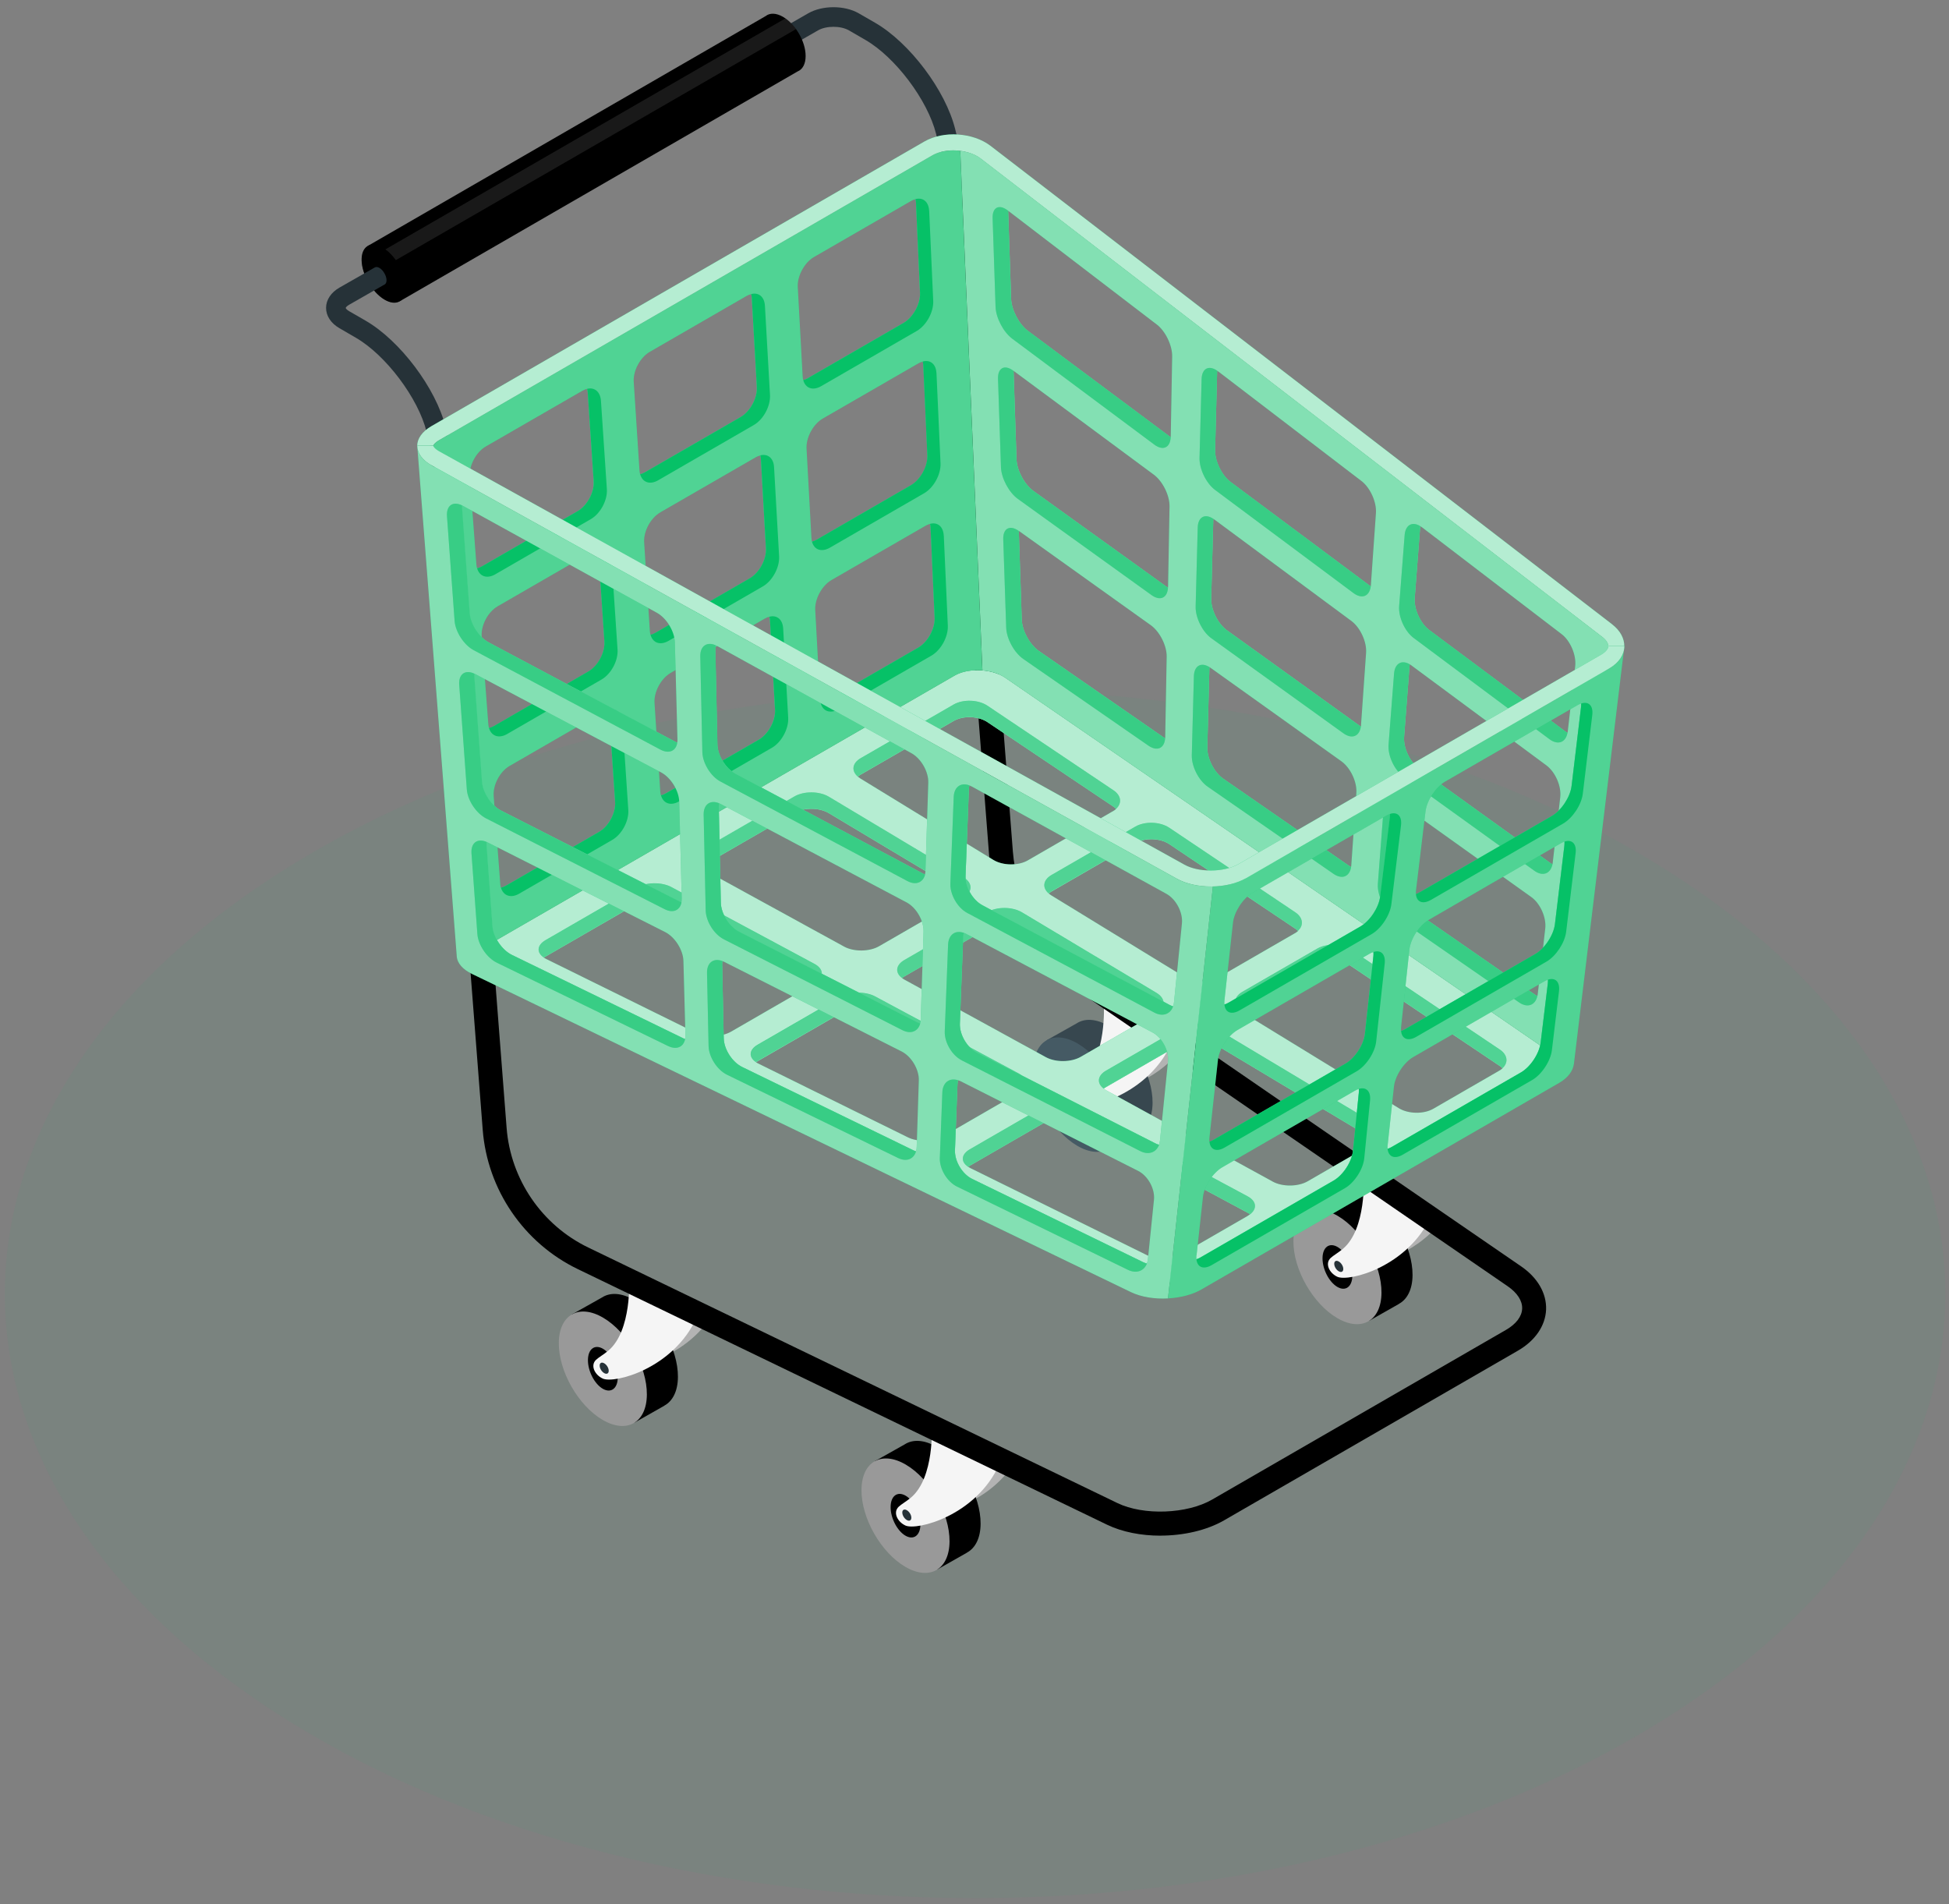 <svg width="259" height="253" viewBox="0 0 259 253" fill="none" xmlns="http://www.w3.org/2000/svg">
<rect x="0" y="0" width="259" height="253" fill="#808080" stroke="none"/>
<path d="M38.407 115.166C-11.944 146.516 -11.944 197.343 38.407 228.693C88.759 260.043 170.396 260.043 220.748 228.693C271.1 197.343 271.1 146.516 220.748 115.166C170.396 83.816 88.759 83.816 38.407 115.166Z" fill="#06C167" fill-opacity="0.05"/>
<g clip-path="url(#clip0_1850_11517)">
<path d="M130.634 32.238L128.273 33.605L124.396 17.798C123.288 13.329 118.985 7.59 114.982 5.293L112.822 4.041C111.725 3.403 109.795 3.403 108.698 4.041L102.109 7.82C101.483 8.188 100.69 7.964 100.323 7.338C99.967 6.723 100.179 5.919 100.805 5.563L107.394 1.772C109.284 0.686 112.242 0.686 114.12 1.772L116.291 3.024C120.887 5.678 125.66 12.019 126.935 17.166L130.634 32.233V32.238Z" fill="#263238"/>
<path d="M53.105 40.039L48.86 32.687L101.752 2.134C102.303 1.698 103.136 1.709 104.055 2.238C105.715 3.197 107.059 5.523 107.059 7.436C107.059 8.499 106.652 9.228 106.002 9.487L53.105 40.039Z" fill="black"/>
<path opacity="0.1" d="M50.609 35.714L105.78 3.869C105.373 3.306 104.896 2.812 104.373 2.444L49.644 34.042L50.609 35.72V35.714Z" fill="white"/>
<path d="M48.861 32.688C49.976 32.045 51.831 33.165 53.003 35.198C54.175 37.226 54.22 39.397 53.106 40.04C51.992 40.684 50.136 39.564 48.965 37.53C47.793 35.502 47.747 33.331 48.861 32.688Z" fill="black"/>
<path opacity="0.3" d="M48.861 32.688C49.976 32.045 51.831 33.165 53.003 35.198C54.175 37.226 54.22 39.397 53.106 40.04C51.992 40.684 50.136 39.564 48.965 37.53C47.793 35.502 47.747 33.331 48.861 32.688Z" fill="black"/>
<path d="M62.923 71.815L60.562 73.171L56.685 57.363C55.577 52.894 51.263 47.167 47.276 44.869L45.105 43.606C43.979 42.957 43.33 41.974 43.33 40.912C43.33 39.849 43.979 38.867 45.105 38.218L49.809 35.535C50.154 35.334 50.728 35.679 51.085 36.311C51.452 36.937 51.458 37.603 51.113 37.804H51.102L46.409 40.487C46.035 40.694 45.949 40.883 45.938 40.917C45.949 40.958 46.03 41.136 46.409 41.354L48.58 42.606C53.175 45.26 57.937 51.602 59.212 56.737L62.923 71.815Z" fill="#263238"/>
<path d="M133.998 195.291C134.032 195.309 134.061 195.326 134.101 195.337C130.517 199.99 124.675 201.323 123.36 200.708C122.303 200.22 121.676 198.962 122.481 198.209C122.848 197.865 123.492 197.509 124.089 197.009C125.847 195.55 126.427 193.011 126.588 191.029L133.992 195.291H133.998Z" fill="#E0E0E0"/>
<g opacity="0.2">
<path d="M133.995 195.291C134.029 195.309 134.058 195.326 134.098 195.337C130.514 199.99 124.672 201.323 123.357 200.708C122.3 200.22 121.674 198.962 122.478 198.209C122.845 197.865 123.489 197.509 124.086 197.009C125.844 195.55 126.424 193.011 126.585 191.029L133.989 195.291H133.995Z" fill="black"/>
</g>
<path d="M130.311 202.481C130.334 198.735 127.732 194.163 124.504 192.268C122.809 191.274 121.281 191.222 120.201 191.934L116.227 194.169L124.561 208.541L128.502 206.306V206.295C129.599 205.703 130.3 204.388 130.311 202.475V202.481Z" fill="black"/>
<path d="M120.375 194.611C123.609 196.506 126.211 201.078 126.182 204.824C126.159 208.569 123.517 210.074 120.289 208.178C117.055 206.283 114.453 201.71 114.482 197.965C114.505 194.22 117.147 192.715 120.375 194.611Z" fill="#999999"/>
<path d="M118.353 200.233C118.364 198.769 119.254 198.102 120.352 198.74C121.443 199.383 122.328 201.089 122.316 202.554C122.305 204.019 121.414 204.685 120.317 204.047C119.22 203.404 118.341 201.698 118.353 200.233Z" fill="black"/>
<path d="M123.824 189.441C123.824 189.441 124.209 196.357 121.044 199C120.446 199.499 119.803 199.855 119.43 200.2C118.625 200.953 119.257 202.21 120.314 202.699C121.848 203.411 129.717 201.389 132.784 194.6L123.824 189.441Z" fill="#F5F5F5"/>
<path d="M120.469 200.647C120.802 200.814 121.089 201.25 121.106 201.624C121.129 201.997 120.876 202.164 120.543 201.991C120.21 201.825 119.923 201.388 119.906 201.015C119.883 200.641 120.136 200.475 120.469 200.647Z" fill="#263238"/>
<path d="M93.777 175.765C93.811 175.782 93.874 175.817 93.874 175.817C90.29 180.469 84.454 181.791 83.139 181.182C82.082 180.693 81.456 179.435 82.26 178.683C82.628 178.338 83.271 177.982 83.868 177.482C85.626 176.024 86.206 173.485 86.367 171.503L93.771 175.765H93.777Z" fill="#E0E0E0"/>
<g opacity="0.2">
<path d="M93.779 175.765C93.813 175.782 93.876 175.817 93.876 175.817C90.292 180.469 84.456 181.791 83.141 181.182C82.084 180.693 81.458 179.435 82.262 178.683C82.629 178.338 83.273 177.982 83.87 177.482C85.628 176.024 86.208 173.485 86.369 171.503L93.773 175.765H93.779Z" fill="black"/>
</g>
<path d="M90.089 182.958C90.112 179.212 87.51 174.64 84.282 172.745C82.588 171.751 81.06 171.699 79.98 172.412L76.005 174.646L84.34 189.018L88.28 186.783V186.772C89.377 186.18 90.078 184.865 90.089 182.952V182.958Z" fill="black"/>
<path d="M80.153 175.088C83.387 176.984 85.989 181.556 85.961 185.301C85.938 189.046 83.295 190.551 80.067 188.656C76.833 186.76 74.231 182.188 74.26 178.443C74.283 174.698 76.925 173.193 80.153 175.088Z" fill="#999999"/>
<path d="M78.131 180.711C78.142 179.246 79.033 178.58 80.13 179.217C81.221 179.861 82.106 181.567 82.094 183.031C82.083 184.496 81.193 185.162 80.095 184.525C78.998 183.882 78.12 182.176 78.131 180.711Z" fill="black"/>
<path d="M83.608 169.918C83.608 169.918 83.993 176.834 80.828 179.477C80.23 179.976 79.587 180.332 79.214 180.677C78.409 181.43 79.041 182.688 80.098 183.176C81.632 183.888 89.501 181.866 92.569 175.077L83.608 169.918Z" fill="#F5F5F5"/>
<path d="M80.253 181.125C80.586 181.291 80.873 181.728 80.89 182.101C80.913 182.475 80.661 182.641 80.328 182.469C79.994 182.302 79.707 181.866 79.69 181.492C79.667 181.119 79.92 180.952 80.253 181.125Z" fill="#263238"/>
<path d="M191.496 162.3C187.906 166.935 182.075 168.273 180.76 167.659C179.703 167.171 179.077 165.913 179.881 165.16C180.249 164.815 180.892 164.459 181.489 163.96C183.247 162.501 183.827 159.962 183.988 157.98L190.95 161.984L191.392 162.242L191.49 162.3H191.496Z" fill="#E0E0E0"/>
<g opacity="0.2">
<path d="M191.493 162.3C187.903 166.935 182.072 168.273 180.757 167.659C179.7 167.171 179.074 165.913 179.878 165.16C180.246 164.815 180.889 164.459 181.486 163.96C183.244 162.501 183.824 159.962 183.985 157.98L190.947 161.984L191.389 162.242L191.487 162.3H191.493Z" fill="black"/>
</g>
<path d="M187.711 169.431C187.734 165.686 185.132 161.114 181.904 159.218C180.21 158.225 178.682 158.173 177.602 158.885L173.627 161.12L181.962 175.491L185.902 173.257V173.245C186.999 172.654 187.7 171.338 187.711 169.426V169.431Z" fill="black"/>
<path d="M177.775 161.562C181.009 163.457 183.611 168.03 183.583 171.775C183.56 175.52 180.918 177.025 177.689 175.129C174.455 173.234 171.853 168.661 171.882 164.916C171.905 161.171 174.547 159.666 177.775 161.562Z" fill="#999999"/>
<path d="M175.748 167.184C175.76 165.72 176.65 165.053 177.747 165.691C178.838 166.334 179.723 168.04 179.712 169.505C179.7 170.97 178.81 171.636 177.713 170.993C176.616 170.349 175.737 168.643 175.748 167.179V167.184Z" fill="black"/>
<path d="M181.224 156.392C181.224 156.392 181.609 163.307 178.444 165.95C177.847 166.449 177.203 166.806 176.83 167.15C176.026 167.903 176.658 169.161 177.714 169.649C179.248 170.361 187.118 168.339 190.185 161.55L181.224 156.392Z" fill="#F5F5F5"/>
<path d="M177.869 167.598C178.202 167.764 178.489 168.201 178.507 168.574C178.53 168.948 178.277 169.114 177.944 168.942C177.611 168.775 177.323 168.339 177.306 167.965C177.283 167.592 177.536 167.426 177.869 167.598Z" fill="#263238"/>
<path d="M156.856 139.349C156.891 139.366 156.954 139.401 156.954 139.401C153.369 144.053 147.533 145.375 146.224 144.766C145.167 144.277 144.541 143.019 145.345 142.267C145.713 141.922 146.356 141.566 146.953 141.067C148.711 139.608 149.291 137.069 149.452 135.087L156.856 139.349Z" fill="#E0E0E0"/>
<g opacity="0.2">
<path d="M156.855 139.349C156.89 139.366 156.953 139.4 156.953 139.4C153.368 144.053 147.532 145.374 146.223 144.765C145.166 144.277 144.54 143.019 145.344 142.267C145.712 141.922 146.355 141.566 146.952 141.066C148.71 139.607 149.29 137.068 149.451 135.086L156.855 139.349Z" fill="black"/>
</g>
<path d="M153.164 146.538C153.187 142.793 150.584 138.22 147.356 136.325C145.662 135.331 144.134 135.279 143.054 135.992L139.079 138.226L147.414 152.598L151.354 150.363V150.352C152.457 149.76 153.152 148.445 153.164 146.532V146.538Z" fill="#37474F"/>
<path d="M143.228 138.668C146.462 140.564 149.064 145.136 149.035 148.881C149.012 152.626 146.37 154.131 143.141 152.236C139.908 150.34 137.305 145.768 137.334 142.023C137.357 138.278 139.999 136.773 143.228 138.668Z" fill="#455A64"/>
<path d="M141.205 144.291C141.217 142.826 142.107 142.16 143.204 142.797C144.296 143.441 145.18 145.147 145.169 146.612C145.157 148.076 144.267 148.743 143.17 148.099C142.073 147.456 141.194 145.75 141.205 144.285V144.291Z" fill="#263238"/>
<path d="M146.691 133.498C146.691 133.498 147.076 140.414 143.911 143.056C143.313 143.556 142.67 143.912 142.297 144.257C141.493 145.009 142.124 146.267 143.181 146.755C144.715 147.468 152.584 145.446 155.652 138.656L146.691 133.498Z" fill="#F5F5F5"/>
<path d="M143.33 144.704C143.663 144.87 143.95 145.307 143.967 145.68C143.99 146.054 143.738 146.22 143.405 146.048C143.071 145.881 142.784 145.445 142.761 145.071C142.738 144.698 142.991 144.531 143.324 144.704H143.33Z" fill="#263238"/>
<path d="M154.209 204.05C151.659 204.05 149.137 203.567 147.11 202.591L76.785 168.632C69.605 165.168 64.763 158.074 64.148 150.124L57.117 59.322L60.294 59.075L67.324 149.877C67.853 156.701 72.006 162.784 78.169 165.76L148.494 199.719C151.969 201.396 157.736 201.183 161.079 199.253L200.127 176.708C201.472 175.932 202.236 174.927 202.276 173.888C202.316 172.842 201.632 171.785 200.351 170.906L141.101 130.187C135.478 126.321 131.945 120.203 131.423 113.397L124.26 20.848L127.436 20.601L134.599 113.15C135.053 118.991 138.08 124.241 142.905 127.556L202.155 168.276C204.338 169.775 205.538 171.866 205.458 174.008C205.372 176.151 204.01 178.144 201.719 179.465L162.67 202.011C160.338 203.355 157.248 204.044 154.198 204.044L154.209 204.05Z" fill="black"/>
<path d="M206.224 139.971L133.556 90.032C132.666 89.423 131.304 89.049 129.92 89.049C128.743 89.049 127.645 89.302 126.841 89.773L63.605 126.282C63.134 126.552 62.916 126.799 62.841 126.92C62.927 127.029 63.163 127.259 63.651 127.494L151.202 169.771C152.075 170.19 153.258 170.426 154.545 170.426C156.079 170.426 157.601 170.081 158.606 169.501L206.15 142.05C206.69 141.734 207.046 141.343 207.057 141.045C207.075 140.746 206.741 140.327 206.23 139.976L206.224 139.971ZM182.53 151.901L173.776 156.962C172.507 157.697 170.433 157.714 169.146 157.013L146.997 144.87C146.877 144.801 146.762 144.732 146.664 144.652C146.756 144.577 146.859 144.508 146.974 144.445L156.877 138.724C158.147 137.989 160.197 138.006 161.455 138.759L182.553 151.39C182.685 151.47 182.8 151.551 182.904 151.637C182.8 151.734 182.668 151.815 182.53 151.895V151.901ZM165.832 161.545L157.061 166.606C155.791 167.341 153.701 167.41 152.379 166.761L128.955 155.215C128.846 155.164 128.743 155.1 128.645 155.037C128.714 154.986 128.794 154.934 128.875 154.888L138.743 149.19C140.012 148.455 142.092 148.426 143.384 149.115L165.792 161.137C165.913 161.201 166.022 161.27 166.119 161.344C166.027 161.413 165.936 161.476 165.826 161.54L165.832 161.545ZM72.497 127.098L84.571 120.125C85.84 119.384 87.919 119.355 89.212 120.05L108.231 130.257C108.351 130.321 108.46 130.389 108.558 130.464C108.466 130.533 108.374 130.596 108.265 130.659L97.156 137.076C95.886 137.811 93.79 137.88 92.469 137.231L72.571 127.42C72.462 127.368 72.353 127.305 72.255 127.242C72.324 127.196 72.405 127.144 72.485 127.098H72.497ZM93.359 115.053L105.565 108.011C106.835 107.275 108.885 107.292 110.143 108.045L128.036 118.758C128.168 118.838 128.283 118.919 128.386 119.01C128.277 119.108 128.151 119.188 128.013 119.269L116.812 125.731C115.543 126.466 113.463 126.489 112.177 125.783L93.382 115.478C93.261 115.409 93.147 115.34 93.049 115.26C93.141 115.185 93.244 115.116 93.359 115.053ZM153.666 134.623L143.62 140.424C142.35 141.16 140.277 141.183 138.99 140.476L120.195 130.171C120.075 130.102 119.96 130.033 119.862 129.953C119.954 129.878 120.052 129.809 120.167 129.746L131.224 123.364C132.493 122.629 134.544 122.646 135.802 123.399L153.689 134.112C153.821 134.192 153.936 134.272 154.04 134.364C153.936 134.462 153.804 134.542 153.666 134.623ZM172.03 124.025L161.943 129.855C160.674 130.59 158.629 130.562 157.377 129.798L139.72 118.982C139.587 118.901 139.467 118.809 139.363 118.723C139.473 118.62 139.61 118.534 139.754 118.447L150.892 112.02C152.161 111.285 154.183 111.354 155.395 112.169L172.133 123.399C172.271 123.491 172.386 123.588 172.495 123.698C172.369 123.818 172.214 123.933 172.036 124.031L172.03 124.025ZM147.865 107.804L136.578 114.323C135.308 115.058 133.263 115.03 132.011 114.266L114.354 103.455C114.216 103.369 114.101 103.283 113.992 103.197C114.107 103.094 114.239 103.002 114.388 102.916L126.726 95.799C127.996 95.063 130.018 95.132 131.23 95.954L147.962 107.183C148.1 107.275 148.215 107.367 148.324 107.476C148.198 107.597 148.043 107.712 147.865 107.809V107.804ZM100.694 140.993L111.671 134.657C112.941 133.922 115.02 133.893 116.307 134.583L135.331 144.79C135.452 144.853 135.561 144.922 135.658 145.002C135.567 145.071 135.475 145.134 135.366 145.192L125.348 150.976C124.078 151.711 121.982 151.78 120.661 151.131L100.769 141.32C100.66 141.269 100.556 141.211 100.459 141.142C100.528 141.096 100.608 141.045 100.689 140.999L100.694 140.993ZM164.718 134.244C164.827 134.14 164.965 134.054 165.108 133.968L175.051 128.23C176.327 127.494 178.343 127.558 179.56 128.379L199.314 141.642C199.452 141.734 199.567 141.832 199.676 141.941C199.55 142.061 199.395 142.176 199.217 142.274L190.474 147.323C189.205 148.058 187.166 148.03 185.908 147.266L165.074 134.508C164.936 134.422 164.821 134.336 164.712 134.249L164.718 134.244Z" fill="#06C167"/>
<g opacity="0.7">
<path d="M206.227 139.968L133.559 90.029C132.669 89.42 131.307 89.047 129.923 89.047C128.746 89.047 127.648 89.3 126.844 89.771L63.608 126.28C63.137 126.55 62.918 126.797 62.844 126.918C62.93 127.027 63.165 127.256 63.654 127.492L151.205 169.768C152.078 170.188 153.261 170.423 154.548 170.423C156.082 170.423 157.604 170.079 158.609 169.498L206.153 142.047C206.693 141.732 207.049 141.341 207.06 141.042C207.078 140.744 206.744 140.324 206.233 139.974L206.227 139.968ZM182.533 151.899L173.779 156.959C172.51 157.694 170.436 157.712 169.149 157.011L147 144.868C146.88 144.799 146.765 144.73 146.667 144.65C146.759 144.575 146.862 144.506 146.977 144.443L156.88 138.722C158.149 137.986 160.2 138.004 161.458 138.756L182.556 151.387C182.688 151.468 182.803 151.548 182.906 151.634C182.803 151.732 182.671 151.812 182.533 151.893V151.899ZM165.835 161.543L157.064 166.603C155.794 167.339 153.704 167.408 152.382 166.758L128.958 155.213C128.849 155.161 128.746 155.098 128.648 155.035C128.717 154.983 128.797 154.931 128.878 154.885L138.746 149.187C140.015 148.452 142.095 148.423 143.387 149.113L165.795 161.135C165.915 161.198 166.025 161.267 166.122 161.342C166.03 161.411 165.938 161.474 165.829 161.537L165.835 161.543ZM72.499 127.096L84.574 120.122C85.843 119.381 87.922 119.353 89.215 120.048L108.233 130.255C108.354 130.318 108.463 130.387 108.561 130.462C108.469 130.531 108.377 130.594 108.268 130.657L97.159 137.073C95.889 137.808 93.793 137.877 92.472 137.228L72.574 127.417C72.465 127.366 72.356 127.302 72.258 127.239C72.327 127.193 72.408 127.142 72.488 127.096H72.499ZM93.362 115.05L105.568 108.008C106.838 107.273 108.888 107.29 110.146 108.043L128.039 118.755C128.171 118.836 128.286 118.916 128.389 119.008C128.28 119.106 128.154 119.186 128.016 119.266L116.815 125.729C115.546 126.464 113.466 126.487 112.18 125.78L93.385 115.475C93.264 115.406 93.15 115.338 93.052 115.257C93.144 115.182 93.247 115.113 93.362 115.05ZM153.669 134.62L143.623 140.422C142.353 141.157 140.28 141.18 138.993 140.474L120.198 130.169C120.078 130.1 119.963 130.031 119.865 129.95C119.957 129.876 120.055 129.807 120.17 129.744L131.227 123.362C132.496 122.627 134.547 122.644 135.805 123.396L153.692 134.109C153.824 134.19 153.939 134.27 154.042 134.362C153.939 134.46 153.807 134.54 153.669 134.62ZM172.033 124.023L161.946 129.853C160.677 130.588 158.632 130.559 157.38 129.795L139.722 118.979C139.59 118.899 139.47 118.807 139.366 118.721C139.475 118.617 139.613 118.531 139.757 118.445L150.895 112.017C152.164 111.282 154.186 111.351 155.398 112.167L172.136 123.396C172.274 123.488 172.389 123.586 172.498 123.695C172.372 123.816 172.217 123.931 172.039 124.028L172.033 124.023ZM147.868 107.801L136.58 114.321C135.311 115.056 133.266 115.027 132.014 114.263L114.357 103.453C114.219 103.367 114.104 103.281 113.995 103.195C114.11 103.091 114.242 102.999 114.391 102.913L126.729 95.796C127.999 95.061 130.021 95.13 131.233 95.951L147.965 107.181C148.103 107.273 148.218 107.365 148.327 107.474C148.201 107.595 148.046 107.709 147.868 107.807V107.801ZM100.697 140.991L111.674 134.655C112.944 133.92 115.023 133.891 116.31 134.58L135.334 144.787C135.455 144.851 135.564 144.92 135.661 145C135.57 145.069 135.478 145.132 135.368 145.189L125.351 150.974C124.081 151.709 121.985 151.778 120.664 151.129L100.772 141.318C100.663 141.266 100.559 141.209 100.462 141.14C100.531 141.094 100.611 141.042 100.691 140.996L100.697 140.991ZM164.721 134.241C164.83 134.138 164.968 134.052 165.111 133.966L175.054 128.227C176.329 127.492 178.346 127.555 179.563 128.377L199.317 141.64C199.455 141.732 199.57 141.829 199.679 141.938C199.553 142.059 199.398 142.174 199.22 142.271L190.477 147.321C189.208 148.056 187.169 148.027 185.911 147.263L165.077 134.506C164.939 134.419 164.824 134.333 164.715 134.247L164.721 134.241Z" fill="white"/>
</g>
<path d="M135.325 142.607L116.3 132.4C115.008 131.71 112.934 131.739 111.665 132.474L100.688 138.81C99.522 139.482 99.459 140.47 100.458 141.131C100.527 141.085 100.608 141.033 100.688 140.987L111.665 134.651C112.934 133.916 115.014 133.887 116.3 134.577L135.325 144.784C135.446 144.847 135.555 144.916 135.652 144.997C136.623 144.261 136.508 143.239 135.325 142.607ZM199.308 139.459L179.554 126.196C178.331 125.381 176.32 125.312 175.045 126.047L165.102 131.785C163.971 132.44 163.833 133.474 164.712 134.238C164.821 134.134 164.959 134.048 165.102 133.962L175.045 128.224C176.32 127.489 178.337 127.552 179.554 128.373L199.308 141.636C199.446 141.728 199.561 141.826 199.67 141.935C200.474 141.194 200.354 140.166 199.308 139.459ZM108.236 128.074L89.217 117.867C87.919 117.172 85.845 117.207 84.576 117.942L72.502 124.915C71.342 125.587 71.273 126.575 72.272 127.236C72.341 127.19 72.421 127.138 72.502 127.092L84.576 120.119C85.845 119.378 87.925 119.349 89.217 120.044L108.236 130.251C108.356 130.315 108.466 130.384 108.563 130.458C109.528 129.729 109.419 128.706 108.236 128.074ZM165.797 158.96L143.39 146.944C142.091 146.249 140.018 146.277 138.748 147.013L128.88 152.711C127.714 153.383 127.645 154.377 128.65 155.037C128.719 154.985 128.8 154.934 128.88 154.888L138.748 149.19C140.018 148.454 142.097 148.426 143.39 149.115L165.797 161.137C165.918 161.201 166.027 161.27 166.125 161.344C167.09 160.615 166.98 159.592 165.797 158.96ZM182.553 149.213L161.455 136.581C160.197 135.835 158.146 135.812 156.877 136.547L146.974 142.262C145.825 142.929 145.727 143.945 146.664 144.646C146.756 144.571 146.859 144.503 146.974 144.439L156.877 138.718C158.146 137.983 160.197 138 161.455 138.753L182.553 151.384C182.685 151.464 182.8 151.545 182.903 151.631C183.788 150.896 183.673 149.868 182.553 149.201V149.213ZM128.036 116.575L110.143 105.862C108.885 105.11 106.834 105.092 105.565 105.828L93.359 112.87C92.21 113.536 92.112 114.547 93.049 115.254C93.14 115.179 93.244 115.11 93.359 115.047L105.565 108.005C106.834 107.269 108.885 107.287 110.143 108.039L128.036 118.752C128.168 118.832 128.283 118.913 128.386 119.005C129.271 118.269 129.156 117.241 128.036 116.569V116.575ZM147.956 105.001L131.224 93.771C130.006 92.955 127.99 92.886 126.72 93.616L114.382 100.738C113.245 101.393 113.107 102.427 113.986 103.191C114.101 103.088 114.233 102.996 114.382 102.91L126.72 95.793C127.99 95.058 130.012 95.126 131.224 95.948L147.956 107.178C148.094 107.269 148.209 107.361 148.318 107.47C149.128 106.729 149.007 105.701 147.956 105.001ZM153.689 131.929L135.802 121.222C134.544 120.469 132.493 120.452 131.224 121.187L120.166 127.569C119.017 128.235 118.926 129.252 119.862 129.953C119.954 129.878 120.051 129.809 120.166 129.746L131.224 123.364C132.493 122.629 134.544 122.646 135.802 123.399L153.689 134.112C153.821 134.192 153.936 134.272 154.039 134.364C154.924 133.635 154.809 132.607 153.689 131.929ZM172.121 121.216L155.383 109.986C154.165 109.171 152.149 109.102 150.88 109.831L139.742 116.259C138.605 116.914 138.467 117.953 139.351 118.712C139.461 118.608 139.598 118.522 139.742 118.436L150.88 112.008C152.149 111.273 154.171 111.342 155.383 112.158L172.121 123.387C172.259 123.479 172.374 123.577 172.483 123.686C173.287 122.945 173.167 121.917 172.121 121.216Z" fill="#06C167"/>
<path opacity="0.3" d="M108.563 130.465C109.528 129.736 109.419 128.713 108.236 128.081L89.217 117.874C87.919 117.179 85.845 117.214 84.576 117.949L72.502 124.922C71.342 125.594 71.273 126.582 72.272 127.243C72.341 127.197 72.421 127.145 72.502 127.099L84.576 120.132C85.845 119.391 87.925 119.362 89.217 120.057L108.236 130.264C108.356 130.327 108.466 130.396 108.563 130.471V130.465ZM93.049 115.261C93.14 115.186 93.244 115.117 93.359 115.054L105.565 108.012C106.834 107.276 108.885 107.294 110.143 108.046L128.036 118.759C128.168 118.839 128.283 118.92 128.386 119.011C129.271 118.276 129.156 117.248 128.036 116.576L110.143 105.863C108.885 105.111 106.834 105.094 105.565 105.829L93.359 112.871C92.21 113.537 92.112 114.548 93.049 115.255V115.261ZM139.351 118.718C139.461 118.615 139.598 118.529 139.742 118.443L150.88 112.015C152.149 111.28 154.171 111.349 155.383 112.164L172.121 123.394C172.259 123.486 172.374 123.584 172.483 123.693C173.287 122.952 173.167 121.924 172.121 121.223L155.383 109.993C154.165 109.178 152.149 109.109 150.88 109.838L139.742 116.266C138.605 116.921 138.467 117.96 139.351 118.718ZM135.796 121.229C134.538 120.476 132.487 120.459 131.218 121.194L120.161 127.576C119.012 128.242 118.92 129.259 119.856 129.96C119.948 129.885 120.046 129.816 120.161 129.753L131.218 123.371C132.487 122.636 134.538 122.653 135.796 123.406L153.683 134.118C153.815 134.199 153.93 134.279 154.033 134.371C154.918 133.642 154.803 132.613 153.683 131.936L135.796 121.229ZM114.382 102.917L126.72 95.8C127.99 95.064 130.012 95.133 131.224 95.955L147.956 107.184C148.094 107.276 148.209 107.368 148.318 107.477C149.128 106.736 149.007 105.708 147.956 105.007L131.224 93.778C130.006 92.962 127.99 92.893 126.72 93.623L114.382 100.745C113.245 101.4 113.107 102.434 113.986 103.198C114.101 103.095 114.233 103.003 114.382 102.917ZM182.553 149.22L161.455 136.588C160.197 135.842 158.146 135.819 156.877 136.554L146.974 142.269C145.825 142.936 145.727 143.952 146.664 144.653C146.756 144.578 146.859 144.509 146.974 144.446L156.877 138.725C158.146 137.99 160.197 138.007 161.455 138.76L182.553 151.391C182.685 151.471 182.8 151.552 182.903 151.638C183.788 150.903 183.673 149.874 182.553 149.208V149.22ZM135.658 145.009C136.629 144.274 136.514 143.251 135.331 142.62L116.306 132.412C115.014 131.723 112.94 131.752 111.671 132.487L100.694 138.823C99.528 139.495 99.465 140.483 100.464 141.143C100.533 141.097 100.613 141.046 100.694 141L111.671 134.664C112.94 133.929 115.02 133.9 116.306 134.589L135.331 144.797C135.451 144.86 135.56 144.929 135.658 145.009ZM199.308 139.472L179.554 126.209C178.331 125.393 176.32 125.324 175.045 126.059L165.102 131.798C163.971 132.453 163.833 133.486 164.712 134.25C164.821 134.147 164.959 134.061 165.102 133.975L175.045 128.236C176.32 127.501 178.337 127.564 179.554 128.386L199.308 141.649C199.446 141.741 199.561 141.838 199.67 141.948C200.474 141.207 200.354 140.178 199.308 139.472ZM165.797 158.967L143.39 146.951C142.091 146.256 140.018 146.284 138.748 147.02L128.88 152.718C127.714 153.39 127.645 154.383 128.65 155.044C128.719 154.992 128.8 154.941 128.88 154.895L138.748 149.197C140.018 148.461 142.097 148.433 143.39 149.122L165.797 161.144C165.918 161.207 166.027 161.276 166.125 161.351C167.09 160.622 166.98 159.599 165.797 158.967Z" fill="white"/>
<path d="M130.5 87.959L130.46 86.937L127.605 20.035C127.306 20.001 127.002 19.978 126.703 19.978C125.641 19.978 124.641 20.213 123.9 20.644L58.4 58.463C57.734 58.843 57.579 59.176 57.573 59.233L62.576 124.428L62.841 126.921C62.915 126.801 63.133 126.554 63.605 126.284L126.841 89.774C127.645 89.309 128.737 89.051 129.92 89.051C130.132 89.051 130.339 89.062 130.546 89.079L130.5 87.965V87.959ZM121.051 64.477L108.517 71.721C108.305 71.841 108.098 71.927 107.903 71.973C107.868 71.818 107.84 71.646 107.828 71.456L107.179 59.595C107.104 58.13 108.064 56.349 109.339 55.614L122.028 48.291C122.234 48.176 122.43 48.09 122.625 48.044C122.665 48.199 122.688 48.365 122.7 48.555L123.24 60.502C123.303 61.967 122.326 63.748 121.057 64.483L121.051 64.477ZM121.723 26.974L122.257 38.922C122.32 40.387 121.344 42.173 120.075 42.908L107.351 50.255C107.139 50.376 106.932 50.462 106.737 50.508C106.702 50.353 106.674 50.18 106.662 49.991L106.013 38.129C105.938 36.67 106.898 34.884 108.173 34.149L121.057 26.71C121.258 26.595 121.459 26.509 121.654 26.463C121.694 26.618 121.717 26.785 121.729 26.974H121.723ZM87.724 68.09L100.413 60.767C100.625 60.646 100.838 60.56 101.033 60.514C101.073 60.669 101.102 60.841 101.113 61.031L101.78 72.875C101.866 74.34 100.901 76.121 99.626 76.856L87.081 84.099C86.862 84.225 86.644 84.312 86.443 84.358C86.403 84.203 86.368 84.03 86.357 83.841L85.599 72.077C85.501 70.612 86.454 68.831 87.724 68.096V68.09ZM99.901 39.588L100.573 51.433C100.654 52.897 99.689 54.684 98.419 55.419L85.702 62.76C85.484 62.886 85.271 62.972 85.064 63.013C85.024 62.858 84.99 62.691 84.978 62.501L84.214 50.732C84.117 49.273 85.07 47.486 86.345 46.751L99.201 39.33C99.413 39.209 99.626 39.123 99.821 39.077C99.861 39.232 99.89 39.399 99.901 39.588ZM66.12 80.567L78.803 73.243C79.022 73.117 79.24 73.03 79.447 72.984C79.487 73.145 79.521 73.312 79.533 73.507L80.32 85.248C80.417 86.713 79.464 88.493 78.195 89.229L65.638 96.483C65.414 96.61 65.196 96.702 64.983 96.742C64.937 96.581 64.908 96.415 64.891 96.225L64.012 84.547C63.903 83.088 64.845 81.308 66.115 80.572L66.12 80.567ZM78.103 52.191L78.889 63.937C78.993 65.396 78.039 67.177 76.77 67.918L64.053 75.253C63.828 75.38 63.605 75.472 63.398 75.512C63.352 75.357 63.323 75.184 63.306 74.995L62.427 63.323C62.318 61.864 63.26 60.083 64.529 59.342L77.373 51.932C77.597 51.806 77.81 51.714 78.016 51.668C78.057 51.829 78.091 51.995 78.103 52.191ZM66.477 117.432L65.603 105.76C65.494 104.295 66.436 102.515 67.706 101.779L80.228 94.548C80.446 94.421 80.659 94.335 80.865 94.295C80.906 94.45 80.94 94.617 80.952 94.806L81.739 106.553C81.842 108.017 80.888 109.798 79.619 110.533L67.223 117.691C66.993 117.817 66.775 117.909 66.563 117.949C66.517 117.788 66.488 117.622 66.471 117.432H66.477ZM87.741 105.168L86.977 93.399C86.879 91.94 87.839 90.153 89.108 89.418L101.619 82.198C101.831 82.077 102.038 81.991 102.233 81.951C102.274 82.106 102.302 82.272 102.314 82.456L102.986 94.306C103.066 95.765 102.101 97.552 100.832 98.287L88.465 105.427C88.247 105.553 88.034 105.639 87.827 105.685C87.787 105.525 87.753 105.358 87.741 105.168ZM108.983 92.922L108.334 81.055C108.259 79.596 109.218 77.809 110.493 77.074L122.987 69.86C123.188 69.745 123.389 69.659 123.584 69.613C123.624 69.768 123.647 69.934 123.659 70.124L124.199 82.072C124.262 83.536 123.285 85.323 122.016 86.058L109.672 93.18C109.459 93.301 109.253 93.387 109.057 93.427C109.017 93.272 108.994 93.106 108.983 92.922Z" fill="#06C167"/>
<path opacity="0.3" d="M130.5 87.959L130.46 86.937L127.605 20.035C127.306 20.001 127.002 19.978 126.703 19.978C125.641 19.978 124.641 20.213 123.9 20.644L58.4 58.463C57.734 58.843 57.579 59.176 57.573 59.233L62.576 124.428L62.841 126.921C62.915 126.801 63.133 126.554 63.605 126.284L126.841 89.774C127.645 89.309 128.737 89.051 129.92 89.051C130.132 89.051 130.339 89.062 130.546 89.079L130.5 87.965V87.959ZM121.051 64.477L108.517 71.721C108.305 71.841 108.098 71.927 107.903 71.973C107.868 71.818 107.84 71.646 107.828 71.456L107.179 59.595C107.104 58.13 108.064 56.349 109.339 55.614L122.028 48.291C122.234 48.176 122.43 48.09 122.625 48.044C122.665 48.199 122.688 48.365 122.7 48.555L123.24 60.502C123.303 61.967 122.326 63.748 121.057 64.483L121.051 64.477ZM121.723 26.974L122.257 38.922C122.32 40.387 121.344 42.173 120.075 42.908L107.351 50.255C107.139 50.376 106.932 50.462 106.737 50.508C106.702 50.353 106.674 50.18 106.662 49.991L106.013 38.129C105.938 36.67 106.898 34.884 108.173 34.149L121.057 26.71C121.258 26.595 121.459 26.509 121.654 26.463C121.694 26.618 121.717 26.785 121.729 26.974H121.723ZM87.724 68.09L100.413 60.767C100.625 60.646 100.838 60.56 101.033 60.514C101.073 60.669 101.102 60.841 101.113 61.031L101.78 72.875C101.866 74.34 100.901 76.121 99.626 76.856L87.081 84.099C86.862 84.225 86.644 84.312 86.443 84.358C86.403 84.203 86.368 84.03 86.357 83.841L85.599 72.077C85.501 70.612 86.454 68.831 87.724 68.096V68.09ZM99.901 39.588L100.573 51.433C100.654 52.897 99.689 54.684 98.419 55.419L85.702 62.76C85.484 62.886 85.271 62.972 85.064 63.013C85.024 62.858 84.99 62.691 84.978 62.501L84.214 50.732C84.117 49.273 85.07 47.486 86.345 46.751L99.201 39.33C99.413 39.209 99.626 39.123 99.821 39.077C99.861 39.232 99.89 39.399 99.901 39.588ZM66.12 80.567L78.803 73.243C79.022 73.117 79.24 73.03 79.447 72.984C79.487 73.145 79.521 73.312 79.533 73.507L80.32 85.248C80.417 86.713 79.464 88.493 78.195 89.229L65.638 96.483C65.414 96.61 65.196 96.702 64.983 96.742C64.937 96.581 64.908 96.415 64.891 96.225L64.012 84.547C63.903 83.088 64.845 81.308 66.115 80.572L66.12 80.567ZM78.103 52.191L78.889 63.937C78.993 65.396 78.039 67.177 76.77 67.918L64.053 75.253C63.828 75.38 63.605 75.472 63.398 75.512C63.352 75.357 63.323 75.184 63.306 74.995L62.427 63.323C62.318 61.864 63.26 60.083 64.529 59.342L77.373 51.932C77.597 51.806 77.81 51.714 78.016 51.668C78.057 51.829 78.091 51.995 78.103 52.191ZM66.477 117.432L65.603 105.76C65.494 104.295 66.436 102.515 67.706 101.779L80.228 94.548C80.446 94.421 80.659 94.335 80.865 94.295C80.906 94.45 80.94 94.617 80.952 94.806L81.739 106.553C81.842 108.017 80.888 109.798 79.619 110.533L67.223 117.691C66.993 117.817 66.775 117.909 66.563 117.949C66.517 117.788 66.488 117.622 66.471 117.432H66.477ZM87.741 105.168L86.977 93.399C86.879 91.94 87.839 90.153 89.108 89.418L101.619 82.198C101.831 82.077 102.038 81.991 102.233 81.951C102.274 82.106 102.302 82.272 102.314 82.456L102.986 94.306C103.066 95.765 102.101 97.552 100.832 98.287L88.465 105.427C88.247 105.553 88.034 105.639 87.827 105.685C87.787 105.525 87.753 105.358 87.741 105.168ZM108.983 92.922L108.334 81.055C108.259 79.596 109.218 77.809 110.493 77.074L122.987 69.86C123.188 69.745 123.389 69.659 123.584 69.613C123.624 69.768 123.647 69.934 123.659 70.124L124.199 82.072C124.262 83.536 123.285 85.323 122.016 86.058L109.672 93.18C109.459 93.301 109.253 93.387 109.057 93.427C109.017 93.272 108.994 93.106 108.983 92.922Z" fill="white"/>
<path d="M104.076 83.519C104.007 82.296 103.232 81.687 102.244 81.945C102.284 82.1 102.313 82.267 102.324 82.451L102.996 94.301C103.077 95.76 102.112 97.546 100.842 98.281L88.475 105.421C88.257 105.548 88.044 105.634 87.838 105.68C88.136 106.754 89.119 107.127 90.227 106.49L102.594 99.35C103.864 98.609 104.823 96.834 104.742 95.363L104.076 83.519ZM124.445 49.606C124.393 48.371 123.623 47.762 122.618 48.032C122.658 48.187 122.681 48.354 122.693 48.543L123.233 60.491C123.296 61.956 122.319 63.736 121.05 64.472L108.516 71.715C108.304 71.836 108.097 71.922 107.902 71.968C108.183 73.048 109.16 73.415 110.274 72.778L122.808 65.54C124.077 64.805 125.054 63.03 124.985 61.559L124.45 49.606H124.445ZM102.864 62.082C102.801 60.864 102.031 60.256 101.038 60.503C101.078 60.658 101.106 60.83 101.118 61.02L101.784 72.864C101.87 74.329 100.905 76.109 99.63 76.844L87.085 84.088C86.867 84.214 86.649 84.3 86.448 84.346C86.746 85.426 87.728 85.794 88.837 85.156L101.382 77.913C102.652 77.178 103.611 75.397 103.536 73.932L102.864 62.082ZM123.474 28.037C123.422 26.808 122.653 26.188 121.653 26.457C121.693 26.613 121.716 26.779 121.728 26.969L122.262 38.916C122.325 40.381 121.349 42.167 120.079 42.903L107.356 50.249C107.143 50.37 106.937 50.456 106.741 50.502C107.023 51.582 107.999 51.955 109.114 51.318L121.837 43.971C123.106 43.236 124.083 41.455 124.014 39.985L123.48 28.037H123.474ZM101.652 40.651C101.589 39.428 100.814 38.819 99.826 39.071C99.866 39.227 99.894 39.393 99.906 39.583L100.578 51.427C100.658 52.892 99.693 54.678 98.424 55.413L85.707 62.754C85.488 62.881 85.276 62.967 85.069 63.007C85.362 64.087 86.344 64.46 87.453 63.823L100.17 56.476C101.445 55.741 102.405 53.966 102.324 52.495L101.652 40.651ZM79.859 53.248C79.773 52.042 79.003 51.427 78.021 51.662C78.061 51.823 78.096 51.99 78.107 52.185L78.894 63.932C78.998 65.391 78.044 67.171 76.775 67.912L64.057 75.248C63.833 75.374 63.609 75.466 63.402 75.506C63.707 76.586 64.701 76.954 65.809 76.316L78.521 68.975C79.79 68.24 80.744 66.465 80.646 64.994L79.859 53.248ZM125.415 71.187C125.358 69.957 124.588 69.337 123.589 69.607C123.629 69.762 123.652 69.929 123.663 70.118L124.203 82.066C124.267 83.531 123.29 85.317 122.021 86.052L109.677 93.175C109.464 93.296 109.257 93.382 109.062 93.422C109.338 94.507 110.314 94.881 111.434 94.237L123.778 87.115C125.048 86.38 126.024 84.599 125.955 83.129L125.421 71.181L125.415 71.187ZM82.708 95.869C82.628 94.657 81.852 94.048 80.87 94.289C80.91 94.444 80.945 94.611 80.956 94.8L81.743 106.547C81.847 108.012 80.893 109.793 79.624 110.528L67.228 117.685C66.998 117.811 66.78 117.903 66.567 117.943C66.877 119.017 67.871 119.391 68.98 118.753L81.37 111.596C82.645 110.861 83.593 109.086 83.495 107.615L82.708 95.869ZM81.278 74.558C81.198 73.352 80.428 72.737 79.446 72.973C79.486 73.134 79.52 73.3 79.532 73.496L80.319 85.237C80.416 86.701 79.463 88.482 78.193 89.217L65.637 96.472C65.413 96.598 65.195 96.69 64.982 96.731C65.286 97.805 66.28 98.172 67.389 97.535L79.945 90.286C81.215 89.55 82.168 87.775 82.065 86.305L81.278 74.558Z" fill="#06C167"/>
<path d="M212.934 84.626L130.357 21.074C129.668 20.546 128.68 20.178 127.611 20.046L130.506 87.935L130.552 89.084C131.649 89.187 132.672 89.452 133.562 90.037L207.15 140.608L213.744 85.873V85.839C213.744 85.471 213.451 85.023 212.934 84.632V84.626ZM180.87 96.339C180.87 96.408 180.859 96.477 180.847 96.54C180.761 96.494 180.675 96.436 180.595 96.373L163.041 83.742C161.852 82.886 160.915 81.002 160.956 79.532L161.231 69.037C161.231 69.003 161.231 68.963 161.231 68.928C161.277 68.963 161.323 68.991 161.369 69.026L179.589 82.513C180.767 83.392 181.64 85.281 181.537 86.746L180.865 96.327L180.87 96.339ZM206.305 114.84C206.19 114.783 206.07 114.708 205.949 114.622L188.539 102.094C187.35 101.233 186.471 99.354 186.592 97.89L187.315 88.441C187.315 88.383 187.327 88.326 187.338 88.268C187.424 88.314 187.511 88.377 187.591 88.441L205.507 101.704C206.684 102.583 207.511 104.467 207.339 105.926L206.345 114.593C206.334 114.68 206.322 114.76 206.311 114.835L206.305 114.84ZM188.975 70.071L207.523 84.259C208.689 85.149 209.493 87.056 209.327 88.515L208.339 97.172C208.339 97.241 208.321 97.309 208.304 97.373C208.195 97.315 208.08 97.246 207.971 97.16L189.923 83.707C188.751 82.829 187.89 80.933 187.999 79.474L188.723 70.048C188.723 70.002 188.723 69.956 188.734 69.916C188.814 69.956 188.895 70.019 188.975 70.077V70.071ZM161.863 49.335L180.922 63.913C182.088 64.804 182.95 66.711 182.846 68.181L182.174 77.745C182.174 77.797 182.163 77.854 182.157 77.906C182.077 77.86 182.002 77.803 181.922 77.745L163.529 64.04C162.357 63.161 161.432 61.26 161.473 59.795L161.743 49.318C161.743 49.318 161.743 49.278 161.743 49.26C161.777 49.289 161.817 49.312 161.852 49.341L161.863 49.335ZM155.212 77.963C155.212 78.009 155.212 78.055 155.212 78.096C155.166 78.067 155.12 78.038 155.08 78.004L137.325 65.229C136.136 64.367 135.13 62.489 135.084 61.018L134.694 49.278L153.333 63.075C154.511 63.948 155.447 65.843 155.418 67.308L155.223 77.958L155.212 77.963ZM153.707 43.103C154.873 43.987 155.792 45.9 155.769 47.37L155.579 58.02V58.1C155.545 58.077 155.499 58.049 155.464 58.02L136.589 43.953C135.412 43.074 134.418 41.173 134.366 39.708L133.976 28.007L153.707 43.108V43.103ZM154.677 98.01L138.054 86.493C136.848 85.66 135.825 83.794 135.779 82.329L135.389 70.594V70.548C135.389 70.548 135.389 70.548 135.4 70.548L152.925 83.07C154.12 83.926 155.068 85.804 155.039 87.275L154.844 97.93C154.844 97.993 154.844 98.05 154.833 98.108C154.781 98.073 154.729 98.045 154.672 98.004L154.677 98.01ZM179.268 115.041L162.553 103.467C161.346 102.634 160.399 100.762 160.439 99.297L160.714 88.797C160.714 88.745 160.714 88.693 160.726 88.642C160.778 88.676 160.829 88.711 160.881 88.745L178.268 101.164C179.457 102.02 180.348 103.892 180.244 105.363L179.572 114.961C179.572 115.047 179.555 115.128 179.544 115.202C179.452 115.162 179.36 115.099 179.268 115.036V115.041ZM203.921 132.124L187.154 120.504C185.948 119.671 185.064 117.804 185.173 116.345L185.891 106.873C185.891 106.799 185.908 106.724 185.919 106.655C186.011 106.707 186.098 106.764 186.189 106.833L203.485 119.189C204.68 120.039 205.513 121.911 205.346 123.37L204.352 132.061C204.341 132.165 204.323 132.251 204.306 132.343C204.186 132.285 204.059 132.216 203.927 132.124H203.921Z" fill="#06C167"/>
<path opacity="0.5" d="M212.934 84.626L130.357 21.074C129.668 20.546 128.68 20.178 127.611 20.046L130.506 87.935L130.552 89.084C131.649 89.187 132.672 89.452 133.562 90.037L207.15 140.608L213.744 85.873V85.839C213.744 85.471 213.451 85.023 212.934 84.632V84.626ZM180.87 96.339C180.87 96.408 180.859 96.477 180.847 96.54C180.761 96.494 180.675 96.436 180.595 96.373L163.041 83.742C161.852 82.886 160.915 81.002 160.956 79.532L161.231 69.037C161.231 69.003 161.231 68.963 161.231 68.928C161.277 68.963 161.323 68.991 161.369 69.026L179.589 82.513C180.767 83.392 181.64 85.281 181.537 86.746L180.865 96.327L180.87 96.339ZM206.305 114.84C206.19 114.783 206.07 114.708 205.949 114.622L188.539 102.094C187.35 101.233 186.471 99.354 186.592 97.89L187.315 88.441C187.315 88.383 187.327 88.326 187.338 88.268C187.424 88.314 187.511 88.377 187.591 88.441L205.507 101.704C206.684 102.583 207.511 104.467 207.339 105.926L206.345 114.593C206.334 114.68 206.322 114.76 206.311 114.835L206.305 114.84ZM188.975 70.071L207.523 84.259C208.689 85.149 209.493 87.056 209.327 88.515L208.339 97.172C208.339 97.241 208.321 97.309 208.304 97.373C208.195 97.315 208.08 97.246 207.971 97.16L189.923 83.707C188.751 82.829 187.89 80.933 187.999 79.474L188.723 70.048C188.723 70.002 188.723 69.956 188.734 69.916C188.814 69.956 188.895 70.019 188.975 70.077V70.071ZM161.863 49.335L180.922 63.913C182.088 64.804 182.95 66.711 182.846 68.181L182.174 77.745C182.174 77.797 182.163 77.854 182.157 77.906C182.077 77.86 182.002 77.803 181.922 77.745L163.529 64.04C162.357 63.161 161.432 61.26 161.473 59.795L161.743 49.318C161.743 49.318 161.743 49.278 161.743 49.26C161.777 49.289 161.817 49.312 161.852 49.341L161.863 49.335ZM155.212 77.963C155.212 78.009 155.212 78.055 155.212 78.096C155.166 78.067 155.12 78.038 155.08 78.004L137.325 65.229C136.136 64.367 135.13 62.489 135.084 61.018L134.694 49.278L153.333 63.075C154.511 63.948 155.447 65.843 155.418 67.308L155.223 77.958L155.212 77.963ZM153.707 43.103C154.873 43.987 155.792 45.9 155.769 47.37L155.579 58.02V58.1C155.545 58.077 155.499 58.049 155.464 58.02L136.589 43.953C135.412 43.074 134.418 41.173 134.366 39.708L133.976 28.007L153.707 43.108V43.103ZM154.677 98.01L138.054 86.493C136.848 85.66 135.825 83.794 135.779 82.329L135.389 70.594V70.548C135.389 70.548 135.389 70.548 135.4 70.548L152.925 83.07C154.12 83.926 155.068 85.804 155.039 87.275L154.844 97.93C154.844 97.993 154.844 98.05 154.833 98.108C154.781 98.073 154.729 98.045 154.672 98.004L154.677 98.01ZM179.268 115.041L162.553 103.467C161.346 102.634 160.399 100.762 160.439 99.297L160.714 88.797C160.714 88.745 160.714 88.693 160.726 88.642C160.778 88.676 160.829 88.711 160.881 88.745L178.268 101.164C179.457 102.02 180.348 103.892 180.244 105.363L179.572 114.961C179.572 115.047 179.555 115.128 179.544 115.202C179.452 115.162 179.36 115.099 179.268 115.036V115.041ZM203.921 132.124L187.154 120.504C185.948 119.671 185.064 117.804 185.173 116.345L185.891 106.873C185.891 106.799 185.908 106.724 185.919 106.655C186.011 106.707 186.098 106.764 186.189 106.833L203.485 119.189C204.68 120.039 205.513 121.911 205.346 123.37L204.352 132.061C204.341 132.165 204.323 132.251 204.306 132.343C204.186 132.285 204.059 132.216 203.927 132.124H203.921Z" fill="white"/>
<path d="M136.583 43.947C135.406 43.068 134.412 41.167 134.36 39.702L133.969 28.002L133.929 27.967C132.763 27.082 131.856 27.542 131.907 29.007L132.298 40.765C132.344 42.23 133.338 44.125 134.515 45.004L153.396 59.077C154.551 59.939 155.51 59.491 155.573 58.089C155.539 58.066 155.493 58.037 155.458 58.009L136.583 43.941V43.947ZM137.318 65.229C136.129 64.367 135.124 62.489 135.078 61.019L134.688 49.278L134.67 49.266C133.493 48.387 132.579 48.876 132.625 50.34L133.016 62.081C133.068 63.546 134.073 65.436 135.262 66.292L153.017 79.066C154.171 79.899 155.131 79.457 155.211 78.096C155.165 78.067 155.119 78.038 155.079 78.004L137.324 65.229H137.318ZM162.552 103.467C161.346 102.634 160.398 100.762 160.438 99.297L160.714 88.797C160.714 88.745 160.714 88.694 160.725 88.642C159.605 87.941 158.692 88.458 158.652 89.865L158.376 100.365C158.342 101.83 159.284 103.697 160.49 104.53L177.199 116.104C178.337 116.897 179.348 116.489 179.543 115.208C179.451 115.168 179.359 115.105 179.267 115.042L162.552 103.467ZM138.054 86.493C136.847 85.661 135.825 83.794 135.779 82.329L135.388 70.594V70.548C134.199 69.704 133.274 70.203 133.32 71.662L133.711 83.392C133.757 84.856 134.774 86.723 135.98 87.556L152.609 99.073C153.764 99.877 154.729 99.441 154.832 98.114C154.78 98.079 154.729 98.051 154.671 98.01L138.048 86.493H138.054ZM207.97 97.154L189.923 83.702C188.751 82.823 187.889 80.927 187.998 79.469L188.722 70.043C188.722 69.996 188.722 69.951 188.734 69.91C187.671 69.25 186.769 69.744 186.66 71.105L185.93 80.531C185.821 81.996 186.683 83.891 187.86 84.77L205.903 98.217C207.023 99.05 208.062 98.671 208.304 97.367C208.194 97.31 208.08 97.241 207.97 97.154ZM163.04 83.748C161.851 82.892 160.915 81.008 160.955 79.537L161.231 69.043C161.231 69.008 161.231 68.968 161.231 68.934C160.117 68.193 159.203 68.693 159.163 70.1L158.887 80.6C158.853 82.065 159.783 83.949 160.972 84.805L178.526 97.436C179.658 98.252 180.663 97.844 180.841 96.54C180.755 96.494 180.669 96.436 180.588 96.373L163.035 83.742L163.04 83.748ZM188.538 102.094C187.349 101.233 186.47 99.355 186.591 97.89L187.315 88.441C187.315 88.383 187.326 88.326 187.338 88.268C186.264 87.637 185.356 88.148 185.253 89.509L184.523 98.952C184.414 100.417 185.287 102.301 186.476 103.157L203.886 115.691C205.007 116.501 206.046 116.11 206.305 114.841C206.19 114.783 206.069 114.708 205.949 114.622L188.538 102.094ZM187.154 120.504C185.948 119.671 185.063 117.804 185.172 116.345L185.89 106.873C185.89 106.799 185.907 106.724 185.919 106.655C184.839 106.058 183.931 106.586 183.828 107.936L183.104 117.408C182.995 118.873 183.88 120.734 185.086 121.573L201.859 133.187C202.985 133.968 204.024 133.583 204.3 132.343C204.179 132.285 204.053 132.216 203.921 132.124L187.154 120.504ZM163.534 64.034C162.362 63.155 161.438 61.254 161.478 59.789L161.748 49.312C161.748 49.312 161.748 49.272 161.748 49.255C160.634 48.479 159.72 48.956 159.68 50.375L159.404 60.852C159.37 62.317 160.289 64.218 161.466 65.097L179.859 78.802C180.991 79.647 181.99 79.239 182.157 77.9C182.076 77.854 182.001 77.797 181.921 77.74L163.529 64.034H163.534Z" fill="#06C167"/>
<path opacity="0.2" d="M136.583 43.947C135.406 43.068 134.412 41.167 134.36 39.702L133.969 28.002L133.929 27.967C132.763 27.082 131.856 27.542 131.907 29.007L132.298 40.765C132.344 42.23 133.338 44.125 134.515 45.004L153.396 59.077C154.551 59.939 155.51 59.491 155.573 58.089C155.539 58.066 155.493 58.037 155.458 58.009L136.583 43.941V43.947ZM137.318 65.229C136.129 64.367 135.124 62.489 135.078 61.019L134.688 49.278L134.67 49.266C133.493 48.387 132.579 48.876 132.625 50.34L133.016 62.081C133.068 63.546 134.073 65.436 135.262 66.292L153.017 79.066C154.171 79.899 155.131 79.457 155.211 78.096C155.165 78.067 155.119 78.038 155.079 78.004L137.324 65.229H137.318ZM162.552 103.467C161.346 102.634 160.398 100.762 160.438 99.297L160.714 88.797C160.714 88.745 160.714 88.694 160.725 88.642C159.605 87.941 158.692 88.458 158.652 89.865L158.376 100.365C158.342 101.83 159.284 103.697 160.49 104.53L177.199 116.104C178.337 116.897 179.348 116.489 179.543 115.208C179.451 115.168 179.359 115.105 179.267 115.042L162.552 103.467ZM138.054 86.493C136.847 85.661 135.825 83.794 135.779 82.329L135.388 70.594V70.548C134.199 69.704 133.274 70.203 133.32 71.662L133.711 83.392C133.757 84.856 134.774 86.723 135.98 87.556L152.609 99.073C153.764 99.877 154.729 99.441 154.832 98.114C154.78 98.079 154.729 98.051 154.671 98.01L138.048 86.493H138.054ZM207.97 97.154L189.923 83.702C188.751 82.823 187.889 80.927 187.998 79.469L188.722 70.043C188.722 69.996 188.722 69.951 188.734 69.91C187.671 69.25 186.769 69.744 186.66 71.105L185.93 80.531C185.821 81.996 186.683 83.891 187.86 84.77L205.903 98.217C207.023 99.05 208.062 98.671 208.304 97.367C208.194 97.31 208.08 97.241 207.97 97.154ZM163.04 83.748C161.851 82.892 160.915 81.008 160.955 79.537L161.231 69.043C161.231 69.008 161.231 68.968 161.231 68.934C160.117 68.193 159.203 68.693 159.163 70.1L158.887 80.6C158.853 82.065 159.783 83.949 160.972 84.805L178.526 97.436C179.658 98.252 180.663 97.844 180.841 96.54C180.755 96.494 180.669 96.436 180.588 96.373L163.035 83.742L163.04 83.748ZM188.538 102.094C187.349 101.233 186.47 99.355 186.591 97.89L187.315 88.441C187.315 88.383 187.326 88.326 187.338 88.268C186.264 87.637 185.356 88.148 185.253 89.509L184.523 98.952C184.414 100.417 185.287 102.301 186.476 103.157L203.886 115.691C205.007 116.501 206.046 116.11 206.305 114.841C206.19 114.783 206.069 114.708 205.949 114.622L188.538 102.094ZM187.154 120.504C185.948 119.671 185.063 117.804 185.172 116.345L185.89 106.873C185.89 106.799 185.907 106.724 185.919 106.655C184.839 106.058 183.931 106.586 183.828 107.936L183.104 117.408C182.995 118.873 183.88 120.734 185.086 121.573L201.859 133.187C202.985 133.968 204.024 133.583 204.3 132.343C204.179 132.285 204.053 132.216 203.921 132.124L187.154 120.504ZM163.534 64.034C162.362 63.155 161.438 61.254 161.478 59.789L161.748 49.312C161.748 49.312 161.748 49.272 161.748 49.255C160.634 48.479 159.72 48.956 159.68 50.375L159.404 60.852C159.37 62.317 160.289 64.218 161.466 65.097L179.859 78.802C180.991 79.647 181.99 79.239 182.157 77.9C182.076 77.854 182.001 77.797 181.921 77.74L163.529 64.034H163.534Z" fill="white"/>
<path d="M214.224 82.941L131.647 19.389C129.321 17.597 125.38 17.338 122.836 18.803L57.336 56.622C56.072 57.351 55.446 58.293 55.44 59.235H57.566C57.566 59.178 57.732 58.845 58.393 58.466L123.887 20.647C124.628 20.216 125.627 19.98 126.69 19.98C128.086 19.98 129.453 20.388 130.337 21.072L212.914 84.624C213.443 85.026 213.741 85.497 213.724 85.865H215.85C215.867 84.843 215.327 83.791 214.212 82.936L214.224 82.941Z" fill="#06C167"/>
<path opacity="0.7" d="M214.224 82.941L131.647 19.389C129.321 17.597 125.38 17.338 122.836 18.803L57.336 56.622C56.072 57.351 55.446 58.293 55.44 59.235H57.566C57.566 59.178 57.732 58.845 58.393 58.466L123.887 20.647C124.628 20.216 125.627 19.98 126.69 19.98C128.086 19.98 129.453 20.388 130.337 21.072L212.914 84.624C213.443 85.026 213.741 85.497 213.724 85.865H215.85C215.867 84.843 215.327 83.791 214.212 82.936L214.224 82.941Z" fill="white"/>
<path d="M156.37 116.745L57.383 61.848C56.222 61.205 55.59 60.384 55.47 59.528L60.697 127.055C60.697 127.055 60.697 127.101 60.697 127.124C60.789 127.974 61.461 128.796 62.719 129.405L150.27 171.681C151.649 172.347 153.441 172.623 155.21 172.525L161.178 117.79C159.443 117.83 157.691 117.486 156.364 116.75L156.37 116.745ZM129.16 104.515L155.003 118.767C156.29 119.479 157.209 121.236 157.065 122.695L156.014 133.155C155.991 133.362 155.951 133.552 155.893 133.724C155.738 133.684 155.572 133.615 155.417 133.529L130.551 120.289C129.252 119.599 128.253 117.853 128.31 116.388L128.753 104.866C128.753 104.688 128.787 104.515 128.822 104.36C128.931 104.401 129.051 104.458 129.166 104.521L129.16 104.515ZM121.917 135.855L98.206 123.793C96.896 123.126 95.81 121.403 95.782 119.938L95.512 107.232C95.512 107.054 95.523 106.882 95.546 106.727C95.627 106.761 95.707 106.802 95.793 106.842L120.464 119.898C121.762 120.582 122.773 122.334 122.727 123.798L122.354 135.436C122.354 135.643 122.319 135.832 122.268 136.01C122.153 135.976 122.032 135.918 121.911 135.861L121.917 135.855ZM155.21 141.059L154.153 151.508C154.13 151.732 154.084 151.933 154.015 152.111C153.854 152.071 153.693 152.002 153.527 151.921L129.815 139.864C128.506 139.198 127.495 137.469 127.552 136.004L127.994 124.488C127.994 124.292 128.029 124.108 128.075 123.948C128.19 123.982 128.31 124.04 128.431 124.103L153.131 137.171C154.434 137.854 155.359 139.595 155.216 141.054L155.21 141.059ZM95.311 85.841L121.119 100.081C122.405 100.788 123.411 102.551 123.359 104.016L122.986 115.653C122.986 115.843 122.951 116.027 122.917 116.187C122.802 116.153 122.681 116.096 122.566 116.032L97.729 102.809C96.431 102.126 95.357 100.374 95.328 98.909L95.052 86.192C95.052 86.025 95.052 85.876 95.081 85.732C95.156 85.767 95.23 85.801 95.311 85.841ZM90.313 119.777L66.602 107.715C65.292 107.049 64.149 105.325 64.04 103.861L63.029 89.954C63.017 89.793 63.017 89.644 63.029 89.506C63.069 89.523 63.121 89.541 63.167 89.569L87.843 102.626C89.141 103.309 90.221 105.055 90.262 106.52L90.595 119.341C90.595 119.536 90.583 119.72 90.555 119.881C90.474 119.846 90.394 119.812 90.308 119.772L90.313 119.777ZM61.524 67.213L87.286 81.418C88.573 82.125 89.647 83.888 89.681 85.353L90.026 98.191C90.026 98.369 90.026 98.53 89.992 98.68C89.917 98.651 89.842 98.616 89.762 98.576L64.948 85.365C63.649 84.675 62.512 82.929 62.409 81.465L61.398 67.558C61.386 67.414 61.386 67.282 61.398 67.156C61.438 67.173 61.484 67.196 61.524 67.219V67.213ZM90.779 137.957L68.02 126.883C66.705 126.24 65.545 124.534 65.436 123.075L64.66 112.373C64.649 112.195 64.649 112.029 64.672 111.874C64.718 111.891 64.775 111.914 64.827 111.943L88.377 123.839C89.687 124.499 90.784 126.222 90.819 127.693L91.083 137.492C91.083 137.699 91.072 137.889 91.031 138.067C90.945 138.038 90.859 138.003 90.779 137.963V137.957ZM121.36 152.84L98.614 141.772C97.298 141.128 96.201 139.416 96.172 137.952L95.966 128.25C95.966 128.055 95.977 127.865 96.006 127.704C96.092 127.739 96.184 127.779 96.264 127.819L119.809 139.709C121.119 140.37 122.147 142.093 122.101 143.564L121.82 152.375C121.82 152.599 121.785 152.806 121.722 152.984C121.601 152.95 121.475 152.898 121.354 152.84H121.36ZM151.913 167.712L129.189 156.649C127.874 156.011 126.846 154.299 126.903 152.835L127.236 144.127C127.248 143.914 127.271 143.719 127.328 143.541C127.449 143.575 127.575 143.627 127.701 143.69L151.246 155.58C152.556 156.247 153.498 157.958 153.349 159.423L152.55 167.252C152.527 167.488 152.476 167.7 152.401 167.89C152.234 167.855 152.074 167.786 151.907 167.712H151.913Z" fill="#06C167"/>
<path opacity="0.5" d="M156.37 116.745L57.383 61.848C56.222 61.205 55.59 60.384 55.47 59.528L60.697 127.055C60.697 127.055 60.697 127.101 60.697 127.124C60.789 127.974 61.461 128.796 62.719 129.405L150.27 171.681C151.649 172.347 153.441 172.623 155.21 172.525L161.178 117.79C159.443 117.83 157.691 117.486 156.364 116.75L156.37 116.745ZM129.16 104.515L155.003 118.767C156.29 119.479 157.209 121.236 157.065 122.695L156.014 133.155C155.991 133.362 155.951 133.552 155.893 133.724C155.738 133.684 155.572 133.615 155.417 133.529L130.551 120.289C129.252 119.599 128.253 117.853 128.31 116.388L128.753 104.866C128.753 104.688 128.787 104.515 128.822 104.36C128.931 104.401 129.051 104.458 129.166 104.521L129.16 104.515ZM121.917 135.855L98.206 123.793C96.896 123.126 95.81 121.403 95.782 119.938L95.512 107.232C95.512 107.054 95.523 106.882 95.546 106.727C95.627 106.761 95.707 106.802 95.793 106.842L120.464 119.898C121.762 120.582 122.773 122.334 122.727 123.798L122.354 135.436C122.354 135.643 122.319 135.832 122.268 136.01C122.153 135.976 122.032 135.918 121.911 135.861L121.917 135.855ZM155.21 141.059L154.153 151.508C154.13 151.732 154.084 151.933 154.015 152.111C153.854 152.071 153.693 152.002 153.527 151.921L129.815 139.864C128.506 139.198 127.495 137.469 127.552 136.004L127.994 124.488C127.994 124.292 128.029 124.108 128.075 123.948C128.19 123.982 128.31 124.04 128.431 124.103L153.131 137.171C154.434 137.854 155.359 139.595 155.216 141.054L155.21 141.059ZM95.311 85.841L121.119 100.081C122.405 100.788 123.411 102.551 123.359 104.016L122.986 115.653C122.986 115.843 122.951 116.027 122.917 116.187C122.802 116.153 122.681 116.096 122.566 116.032L97.729 102.809C96.431 102.126 95.357 100.374 95.328 98.909L95.052 86.192C95.052 86.025 95.052 85.876 95.081 85.732C95.156 85.767 95.23 85.801 95.311 85.841ZM90.313 119.777L66.602 107.715C65.292 107.049 64.149 105.325 64.04 103.861L63.029 89.954C63.017 89.793 63.017 89.644 63.029 89.506C63.069 89.523 63.121 89.541 63.167 89.569L87.843 102.626C89.141 103.309 90.221 105.055 90.262 106.52L90.595 119.341C90.595 119.536 90.583 119.72 90.555 119.881C90.474 119.846 90.394 119.812 90.308 119.772L90.313 119.777ZM61.524 67.213L87.286 81.418C88.573 82.125 89.647 83.888 89.681 85.353L90.026 98.191C90.026 98.369 90.026 98.53 89.992 98.68C89.917 98.651 89.842 98.616 89.762 98.576L64.948 85.365C63.649 84.675 62.512 82.929 62.409 81.465L61.398 67.558C61.386 67.414 61.386 67.282 61.398 67.156C61.438 67.173 61.484 67.196 61.524 67.219V67.213ZM90.779 137.957L68.02 126.883C66.705 126.24 65.545 124.534 65.436 123.075L64.66 112.373C64.649 112.195 64.649 112.029 64.672 111.874C64.718 111.891 64.775 111.914 64.827 111.943L88.377 123.839C89.687 124.499 90.784 126.222 90.819 127.693L91.083 137.492C91.083 137.699 91.072 137.889 91.031 138.067C90.945 138.038 90.859 138.003 90.779 137.963V137.957ZM121.36 152.84L98.614 141.772C97.298 141.128 96.201 139.416 96.172 137.952L95.966 128.25C95.966 128.055 95.977 127.865 96.006 127.704C96.092 127.739 96.184 127.779 96.264 127.819L119.809 139.709C121.119 140.37 122.147 142.093 122.101 143.564L121.82 152.375C121.82 152.599 121.785 152.806 121.722 152.984C121.601 152.95 121.475 152.898 121.354 152.84H121.36ZM151.913 167.712L129.189 156.649C127.874 156.011 126.846 154.299 126.903 152.835L127.236 144.127C127.248 143.914 127.271 143.719 127.328 143.541C127.449 143.575 127.575 143.627 127.701 143.69L151.246 155.58C152.556 156.247 153.498 157.958 153.349 159.423L152.55 167.252C152.527 167.488 152.476 167.7 152.401 167.89C152.234 167.855 152.074 167.786 151.907 167.712H151.913Z" fill="white"/>
<path d="M151.913 167.712L129.19 156.649C127.874 156.011 126.846 154.299 126.903 152.835L127.237 144.127C127.248 143.914 127.271 143.719 127.328 143.541C126.185 143.162 125.278 143.822 125.226 145.143L124.893 153.857C124.841 155.322 125.858 157.028 127.185 157.671L149.903 168.734C151.011 169.268 152.034 168.889 152.413 167.89C152.246 167.855 152.085 167.787 151.919 167.712H151.913ZM155.417 133.523L130.551 120.283C129.253 119.594 128.253 117.848 128.311 116.383L128.753 104.86C128.753 104.682 128.787 104.51 128.822 104.355C127.696 103.924 126.794 104.55 126.737 105.883L126.294 117.405C126.237 118.864 127.242 120.616 128.535 121.305L153.401 134.546C154.509 135.137 155.532 134.758 155.894 133.718C155.739 133.678 155.572 133.609 155.417 133.523ZM153.533 151.927L129.821 139.87C128.512 139.204 127.501 137.475 127.558 136.01L128 124.493C128 124.298 128.035 124.114 128.081 123.953C126.944 123.546 126.042 124.195 125.99 125.522L125.548 137.033C125.49 138.497 126.501 140.226 127.811 140.893L151.528 152.95C152.637 153.512 153.654 153.133 154.027 152.117C153.866 152.076 153.705 152.008 153.539 151.927H153.533ZM121.929 135.855L98.217 123.793C96.908 123.126 95.822 121.403 95.793 119.938L95.523 107.232C95.523 107.054 95.535 106.882 95.558 106.727C94.38 106.244 93.479 106.888 93.507 108.255L93.777 120.961C93.812 122.426 94.892 124.155 96.201 124.815L119.913 136.878C121.033 137.446 121.998 137.056 122.285 135.999C122.17 135.964 122.05 135.907 121.929 135.849V135.855ZM122.584 116.038L97.746 102.815C96.448 102.132 95.374 100.38 95.345 98.915L95.07 86.198C95.07 86.031 95.07 85.882 95.098 85.738C93.927 85.221 93.025 85.847 93.059 87.226L93.335 99.938C93.369 101.402 94.444 103.154 95.736 103.843L120.579 117.066C121.699 117.669 122.67 117.267 122.94 116.193C122.825 116.159 122.704 116.101 122.59 116.038H122.584ZM90.325 119.783L66.614 107.721C65.304 107.054 64.161 105.331 64.052 103.866L63.041 89.96C63.029 89.799 63.029 89.65 63.041 89.512C61.812 88.938 60.927 89.575 61.025 90.983L62.035 104.889C62.139 106.348 63.288 108.077 64.597 108.743L88.309 120.8C89.441 121.38 90.365 120.967 90.566 119.892C90.486 119.858 90.406 119.823 90.319 119.783H90.325ZM121.366 152.84L98.62 141.772C97.304 141.128 96.207 139.417 96.178 137.952L95.972 128.25C95.972 128.055 95.983 127.865 96.012 127.704C94.828 127.245 93.927 127.905 93.955 129.278L94.162 138.98C94.197 140.445 95.288 142.156 96.603 142.8L119.35 153.869C120.464 154.414 121.435 154.018 121.728 152.984C121.607 152.95 121.481 152.898 121.36 152.84H121.366ZM89.774 98.576L64.959 85.365C63.661 84.675 62.524 82.929 62.42 81.465L61.409 67.558C61.398 67.415 61.398 67.282 61.409 67.156C60.186 66.553 59.301 67.168 59.399 68.586L60.41 82.493C60.519 83.957 61.651 85.704 62.949 86.393L87.763 99.604C88.906 100.207 89.831 99.794 90.003 98.685C89.929 98.657 89.854 98.622 89.774 98.582V98.576ZM90.785 137.958L68.027 126.883C66.711 126.24 65.551 124.534 65.442 123.075L64.666 112.373C64.655 112.195 64.655 112.029 64.678 111.874C63.449 111.339 62.553 111.989 62.656 113.396L63.437 124.103C63.546 125.562 64.695 127.268 66.016 127.911L88.774 138.986C89.912 139.537 90.836 139.124 91.043 138.067C90.957 138.038 90.871 138.003 90.79 137.963L90.785 137.958Z" fill="#06C167"/>
<path opacity="0.2" d="M151.913 167.712L129.19 156.649C127.874 156.011 126.846 154.299 126.903 152.835L127.237 144.127C127.248 143.914 127.271 143.719 127.328 143.541C126.185 143.162 125.278 143.822 125.226 145.143L124.893 153.857C124.841 155.322 125.858 157.028 127.185 157.671L149.903 168.734C151.011 169.268 152.034 168.889 152.413 167.89C152.246 167.855 152.085 167.787 151.919 167.712H151.913ZM155.417 133.523L130.551 120.283C129.253 119.594 128.253 117.848 128.311 116.383L128.753 104.86C128.753 104.682 128.787 104.51 128.822 104.355C127.696 103.924 126.794 104.55 126.737 105.883L126.294 117.405C126.237 118.864 127.242 120.616 128.535 121.305L153.401 134.546C154.509 135.137 155.532 134.758 155.894 133.718C155.739 133.678 155.572 133.609 155.417 133.523ZM153.533 151.927L129.821 139.87C128.512 139.204 127.501 137.475 127.558 136.01L128 124.493C128 124.298 128.035 124.114 128.081 123.953C126.944 123.546 126.042 124.195 125.99 125.522L125.548 137.033C125.49 138.497 126.501 140.226 127.811 140.893L151.528 152.95C152.637 153.512 153.654 153.133 154.027 152.117C153.866 152.076 153.705 152.008 153.539 151.927H153.533ZM121.929 135.855L98.217 123.793C96.908 123.126 95.822 121.403 95.793 119.938L95.523 107.232C95.523 107.054 95.535 106.882 95.558 106.727C94.38 106.244 93.479 106.888 93.507 108.255L93.777 120.961C93.812 122.426 94.892 124.155 96.201 124.815L119.913 136.878C121.033 137.446 121.998 137.056 122.285 135.999C122.17 135.964 122.05 135.907 121.929 135.849V135.855ZM122.584 116.038L97.746 102.815C96.448 102.132 95.374 100.38 95.345 98.915L95.07 86.198C95.07 86.031 95.07 85.882 95.098 85.738C93.927 85.221 93.025 85.847 93.059 87.226L93.335 99.938C93.369 101.402 94.444 103.154 95.736 103.843L120.579 117.066C121.699 117.669 122.67 117.267 122.94 116.193C122.825 116.159 122.704 116.101 122.59 116.038H122.584ZM90.325 119.783L66.614 107.721C65.304 107.054 64.161 105.331 64.052 103.866L63.041 89.96C63.029 89.799 63.029 89.65 63.041 89.512C61.812 88.938 60.927 89.575 61.025 90.983L62.035 104.889C62.139 106.348 63.288 108.077 64.597 108.743L88.309 120.8C89.441 121.38 90.365 120.967 90.566 119.892C90.486 119.858 90.406 119.823 90.319 119.783H90.325ZM121.366 152.84L98.62 141.772C97.304 141.128 96.207 139.417 96.178 137.952L95.972 128.25C95.972 128.055 95.983 127.865 96.012 127.704C94.828 127.245 93.927 127.905 93.955 129.278L94.162 138.98C94.197 140.445 95.288 142.156 96.603 142.8L119.35 153.869C120.464 154.414 121.435 154.018 121.728 152.984C121.607 152.95 121.481 152.898 121.36 152.84H121.366ZM89.774 98.576L64.959 85.365C63.661 84.675 62.524 82.929 62.42 81.465L61.409 67.558C61.398 67.415 61.398 67.282 61.409 67.156C60.186 66.553 59.301 67.168 59.399 68.586L60.41 82.493C60.519 83.957 61.651 85.704 62.949 86.393L87.763 99.604C88.906 100.207 89.831 99.794 90.003 98.685C89.929 98.657 89.854 98.622 89.774 98.582V98.576ZM90.785 137.958L68.027 126.883C66.711 126.24 65.551 124.534 65.442 123.075L64.666 112.373C64.655 112.195 64.655 112.029 64.678 111.874C63.449 111.339 62.553 111.989 62.656 113.396L63.437 124.103C63.546 125.562 64.695 127.268 66.016 127.911L88.774 138.986C89.912 139.537 90.836 139.124 91.043 138.067C90.957 138.038 90.871 138.003 90.79 137.963L90.785 137.958Z" fill="white"/>
<path d="M213.841 88.823L165.619 116.664C164.39 117.371 162.799 117.75 161.185 117.784L155.217 172.52C156.842 172.433 158.445 172.037 159.663 171.33L207.206 143.88C208.378 143.202 209.027 142.294 209.154 141.358L209.171 141.22L215.8 86.381C215.616 87.312 214.955 88.185 213.835 88.828L213.841 88.823ZM207.89 112.35L206.632 122.805C206.454 124.258 205.288 126.033 204.018 126.768L186.717 136.757C186.534 136.866 186.355 136.935 186.189 136.992C186.172 136.826 186.172 136.648 186.189 136.458L187.292 126.194C187.447 124.735 188.601 122.954 189.877 122.219L207.396 112.063C207.574 111.96 207.735 111.885 207.896 111.833C207.907 111.994 207.896 112.161 207.878 112.356L207.89 112.35ZM182.507 127.032L181.375 137.372C181.214 138.831 180.06 140.605 178.79 141.341L161.237 151.473C161.059 151.577 160.886 151.651 160.72 151.709C160.702 151.542 160.702 151.37 160.72 151.18L161.851 140.835C162.018 139.376 163.172 137.601 164.442 136.866L181.984 126.733C182.162 126.624 182.34 126.555 182.507 126.504C182.524 126.67 182.524 126.843 182.507 127.032ZM210.096 94.01L208.843 104.458C208.665 105.911 207.494 107.686 206.224 108.427L188.665 118.565C188.486 118.669 188.32 118.743 188.159 118.795C188.148 118.634 188.159 118.462 188.176 118.267L189.434 107.818C189.612 106.359 190.778 104.584 192.048 103.849L209.613 93.711C209.791 93.607 209.952 93.533 210.113 93.481C210.124 93.642 210.113 93.814 210.096 94.01ZM184.684 108.674L183.403 119.151C183.225 120.605 182.047 122.379 180.778 123.115L163.236 133.247C163.057 133.356 162.879 133.425 162.713 133.477C162.696 133.31 162.696 133.138 162.713 132.949L163.85 122.603C164.011 121.15 165.171 119.37 166.441 118.634L184.196 108.387C184.368 108.284 184.535 108.209 184.69 108.163C184.701 108.324 184.69 108.49 184.672 108.68L184.684 108.674ZM159.008 166.804L159.858 159.061C160.019 157.608 161.173 155.827 162.443 155.092L180.031 144.936C180.215 144.827 180.399 144.747 180.565 144.695C180.588 144.862 180.588 145.034 180.565 145.229L179.796 152.898C179.646 154.351 178.498 156.132 177.228 156.867L159.513 167.091C159.335 167.201 159.157 167.269 158.991 167.327C158.973 167.16 158.973 166.988 158.991 166.798L159.008 166.804ZM184.408 152.122L185.235 144.414C185.39 142.955 186.545 141.18 187.82 140.445L205.196 130.41C205.374 130.306 205.541 130.232 205.701 130.18C205.713 130.341 205.701 130.513 205.684 130.708L204.736 138.538C204.558 139.991 203.392 141.766 202.123 142.501L184.925 152.421C184.741 152.524 184.563 152.605 184.397 152.662C184.379 152.496 184.379 152.323 184.397 152.128L184.408 152.122Z" fill="#06C167"/>
<path opacity="0.3" d="M213.841 88.823L165.619 116.664C164.39 117.371 162.799 117.75 161.185 117.784L155.217 172.52C156.842 172.433 158.445 172.037 159.663 171.33L207.206 143.88C208.378 143.202 209.027 142.294 209.154 141.358L209.171 141.22L215.8 86.381C215.616 87.312 214.955 88.185 213.835 88.828L213.841 88.823ZM207.89 112.35L206.632 122.805C206.454 124.258 205.288 126.033 204.018 126.768L186.717 136.757C186.534 136.866 186.355 136.935 186.189 136.992C186.172 136.826 186.172 136.648 186.189 136.458L187.292 126.194C187.447 124.735 188.601 122.954 189.877 122.219L207.396 112.063C207.574 111.96 207.735 111.885 207.896 111.833C207.907 111.994 207.896 112.161 207.878 112.356L207.89 112.35ZM182.507 127.032L181.375 137.372C181.214 138.831 180.06 140.605 178.79 141.341L161.237 151.473C161.059 151.577 160.886 151.651 160.72 151.709C160.702 151.542 160.702 151.37 160.72 151.18L161.851 140.835C162.018 139.376 163.172 137.601 164.442 136.866L181.984 126.733C182.162 126.624 182.34 126.555 182.507 126.504C182.524 126.67 182.524 126.843 182.507 127.032ZM210.096 94.01L208.843 104.458C208.665 105.911 207.494 107.686 206.224 108.427L188.665 118.565C188.486 118.669 188.32 118.743 188.159 118.795C188.148 118.634 188.159 118.462 188.176 118.267L189.434 107.818C189.612 106.359 190.778 104.584 192.048 103.849L209.613 93.711C209.791 93.607 209.952 93.533 210.113 93.481C210.124 93.642 210.113 93.814 210.096 94.01ZM184.684 108.674L183.403 119.151C183.225 120.605 182.047 122.379 180.778 123.115L163.236 133.247C163.057 133.356 162.879 133.425 162.713 133.477C162.696 133.31 162.696 133.138 162.713 132.949L163.85 122.603C164.011 121.15 165.171 119.37 166.441 118.634L184.196 108.387C184.368 108.284 184.535 108.209 184.69 108.163C184.701 108.324 184.69 108.49 184.672 108.68L184.684 108.674ZM159.008 166.804L159.858 159.061C160.019 157.608 161.173 155.827 162.443 155.092L180.031 144.936C180.215 144.827 180.399 144.747 180.565 144.695C180.588 144.862 180.588 145.034 180.565 145.229L179.796 152.898C179.646 154.351 178.498 156.132 177.228 156.867L159.513 167.091C159.335 167.201 159.157 167.269 158.991 167.327C158.973 167.16 158.973 166.988 158.991 166.798L159.008 166.804ZM184.408 152.122L185.235 144.414C185.39 142.955 186.545 141.18 187.82 140.445L205.196 130.41C205.374 130.306 205.541 130.232 205.701 130.18C205.713 130.341 205.701 130.513 205.684 130.708L204.736 138.538C204.558 139.991 203.392 141.766 202.123 142.501L184.925 152.421C184.741 152.524 184.563 152.605 184.397 152.662C184.379 152.496 184.379 152.323 184.397 152.128L184.408 152.122Z" fill="white"/>
<path d="M184.701 108.151C184.712 108.311 184.701 108.478 184.684 108.668L183.403 119.145C183.225 120.598 182.047 122.373 180.778 123.108L163.235 133.241C163.057 133.35 162.879 133.419 162.713 133.47C162.804 134.533 163.626 134.889 164.729 134.252L182.271 124.125C183.541 123.39 184.712 121.615 184.896 120.161L186.177 109.684C186.332 108.426 185.689 107.817 184.695 108.156L184.701 108.151ZM210.113 93.475C210.124 93.635 210.113 93.808 210.095 94.003L208.843 104.451C208.665 105.905 207.493 107.68 206.224 108.421L188.664 118.559C188.486 118.662 188.32 118.737 188.159 118.789C188.239 119.851 189.049 120.207 190.163 119.57L207.723 109.432C208.993 108.696 210.164 106.921 210.337 105.468L211.595 95.014C211.744 93.762 211.106 93.147 210.113 93.48V93.475ZM182.512 126.491C182.53 126.658 182.53 126.83 182.512 127.02L181.381 137.359C181.22 138.818 180.065 140.593 178.796 141.328L161.242 151.461C161.064 151.564 160.892 151.639 160.725 151.696C160.817 152.753 161.638 153.115 162.741 152.478L180.289 142.345C181.559 141.61 182.725 139.835 182.88 138.376L184.012 128.031C184.149 126.784 183.506 126.17 182.518 126.491H182.512ZM207.907 111.821C207.918 111.982 207.907 112.148 207.89 112.344L206.632 122.798C206.454 124.251 205.288 126.026 204.018 126.761L186.717 136.75C186.533 136.859 186.355 136.928 186.189 136.986C186.28 138.043 187.108 138.405 188.205 137.767L205.506 127.778C206.775 127.043 207.947 125.268 208.125 123.809L209.383 113.36C209.532 112.108 208.895 111.494 207.901 111.827L207.907 111.821ZM180.571 144.689C180.594 144.855 180.594 145.028 180.571 145.223L179.801 152.891C179.652 154.344 178.503 156.125 177.234 156.86L159.519 167.085C159.341 167.194 159.163 167.263 158.996 167.32C159.088 168.377 159.909 168.739 161.012 168.102L178.727 157.877C179.996 157.142 181.145 155.367 181.295 153.902L182.064 146.24C182.191 144.999 181.547 144.378 180.565 144.689H180.571ZM205.701 130.168C205.713 130.328 205.701 130.501 205.684 130.696L204.736 138.525C204.558 139.979 203.392 141.753 202.123 142.489L184.925 152.409C184.741 152.512 184.563 152.593 184.396 152.65C184.494 153.701 185.315 154.063 186.413 153.425L203.61 143.505C204.88 142.77 206.052 140.995 206.23 139.542L207.172 131.713C207.321 130.455 206.689 129.846 205.695 130.173L205.701 130.168Z" fill="#06C167"/>
<path d="M213.738 85.861C213.709 86.234 213.353 86.653 212.779 86.986L164.557 114.828C163.632 115.362 162.3 115.667 160.904 115.667C159.508 115.667 158.296 115.385 157.4 114.891L58.412 59.989C57.746 59.622 57.579 59.294 57.574 59.231H55.448C55.448 60.184 56.092 61.132 57.384 61.85L156.372 116.746C158.939 118.171 163.081 118.136 165.62 116.666L213.841 88.824C215.168 88.061 215.846 86.975 215.863 85.861H213.738Z" fill="#06C167"/>
<path opacity="0.7" d="M213.738 85.861C213.709 86.234 213.353 86.653 212.779 86.986L164.557 114.828C163.632 115.362 162.3 115.667 160.904 115.667C159.508 115.667 158.296 115.385 157.4 114.891L58.412 59.989C57.746 59.622 57.579 59.294 57.574 59.231H55.448C55.448 60.184 56.092 61.132 57.384 61.85L156.372 116.746C158.939 118.171 163.081 118.136 165.62 116.666L213.841 88.824C215.168 88.061 215.846 86.975 215.863 85.861H213.738Z" fill="white"/>
</g>
<defs>
<clipPath id="clip0_1850_11517">
<rect width="172.541" height="208.033" fill="white" transform="translate(43.32 0.959)"/>
</clipPath>
</defs>
</svg>
